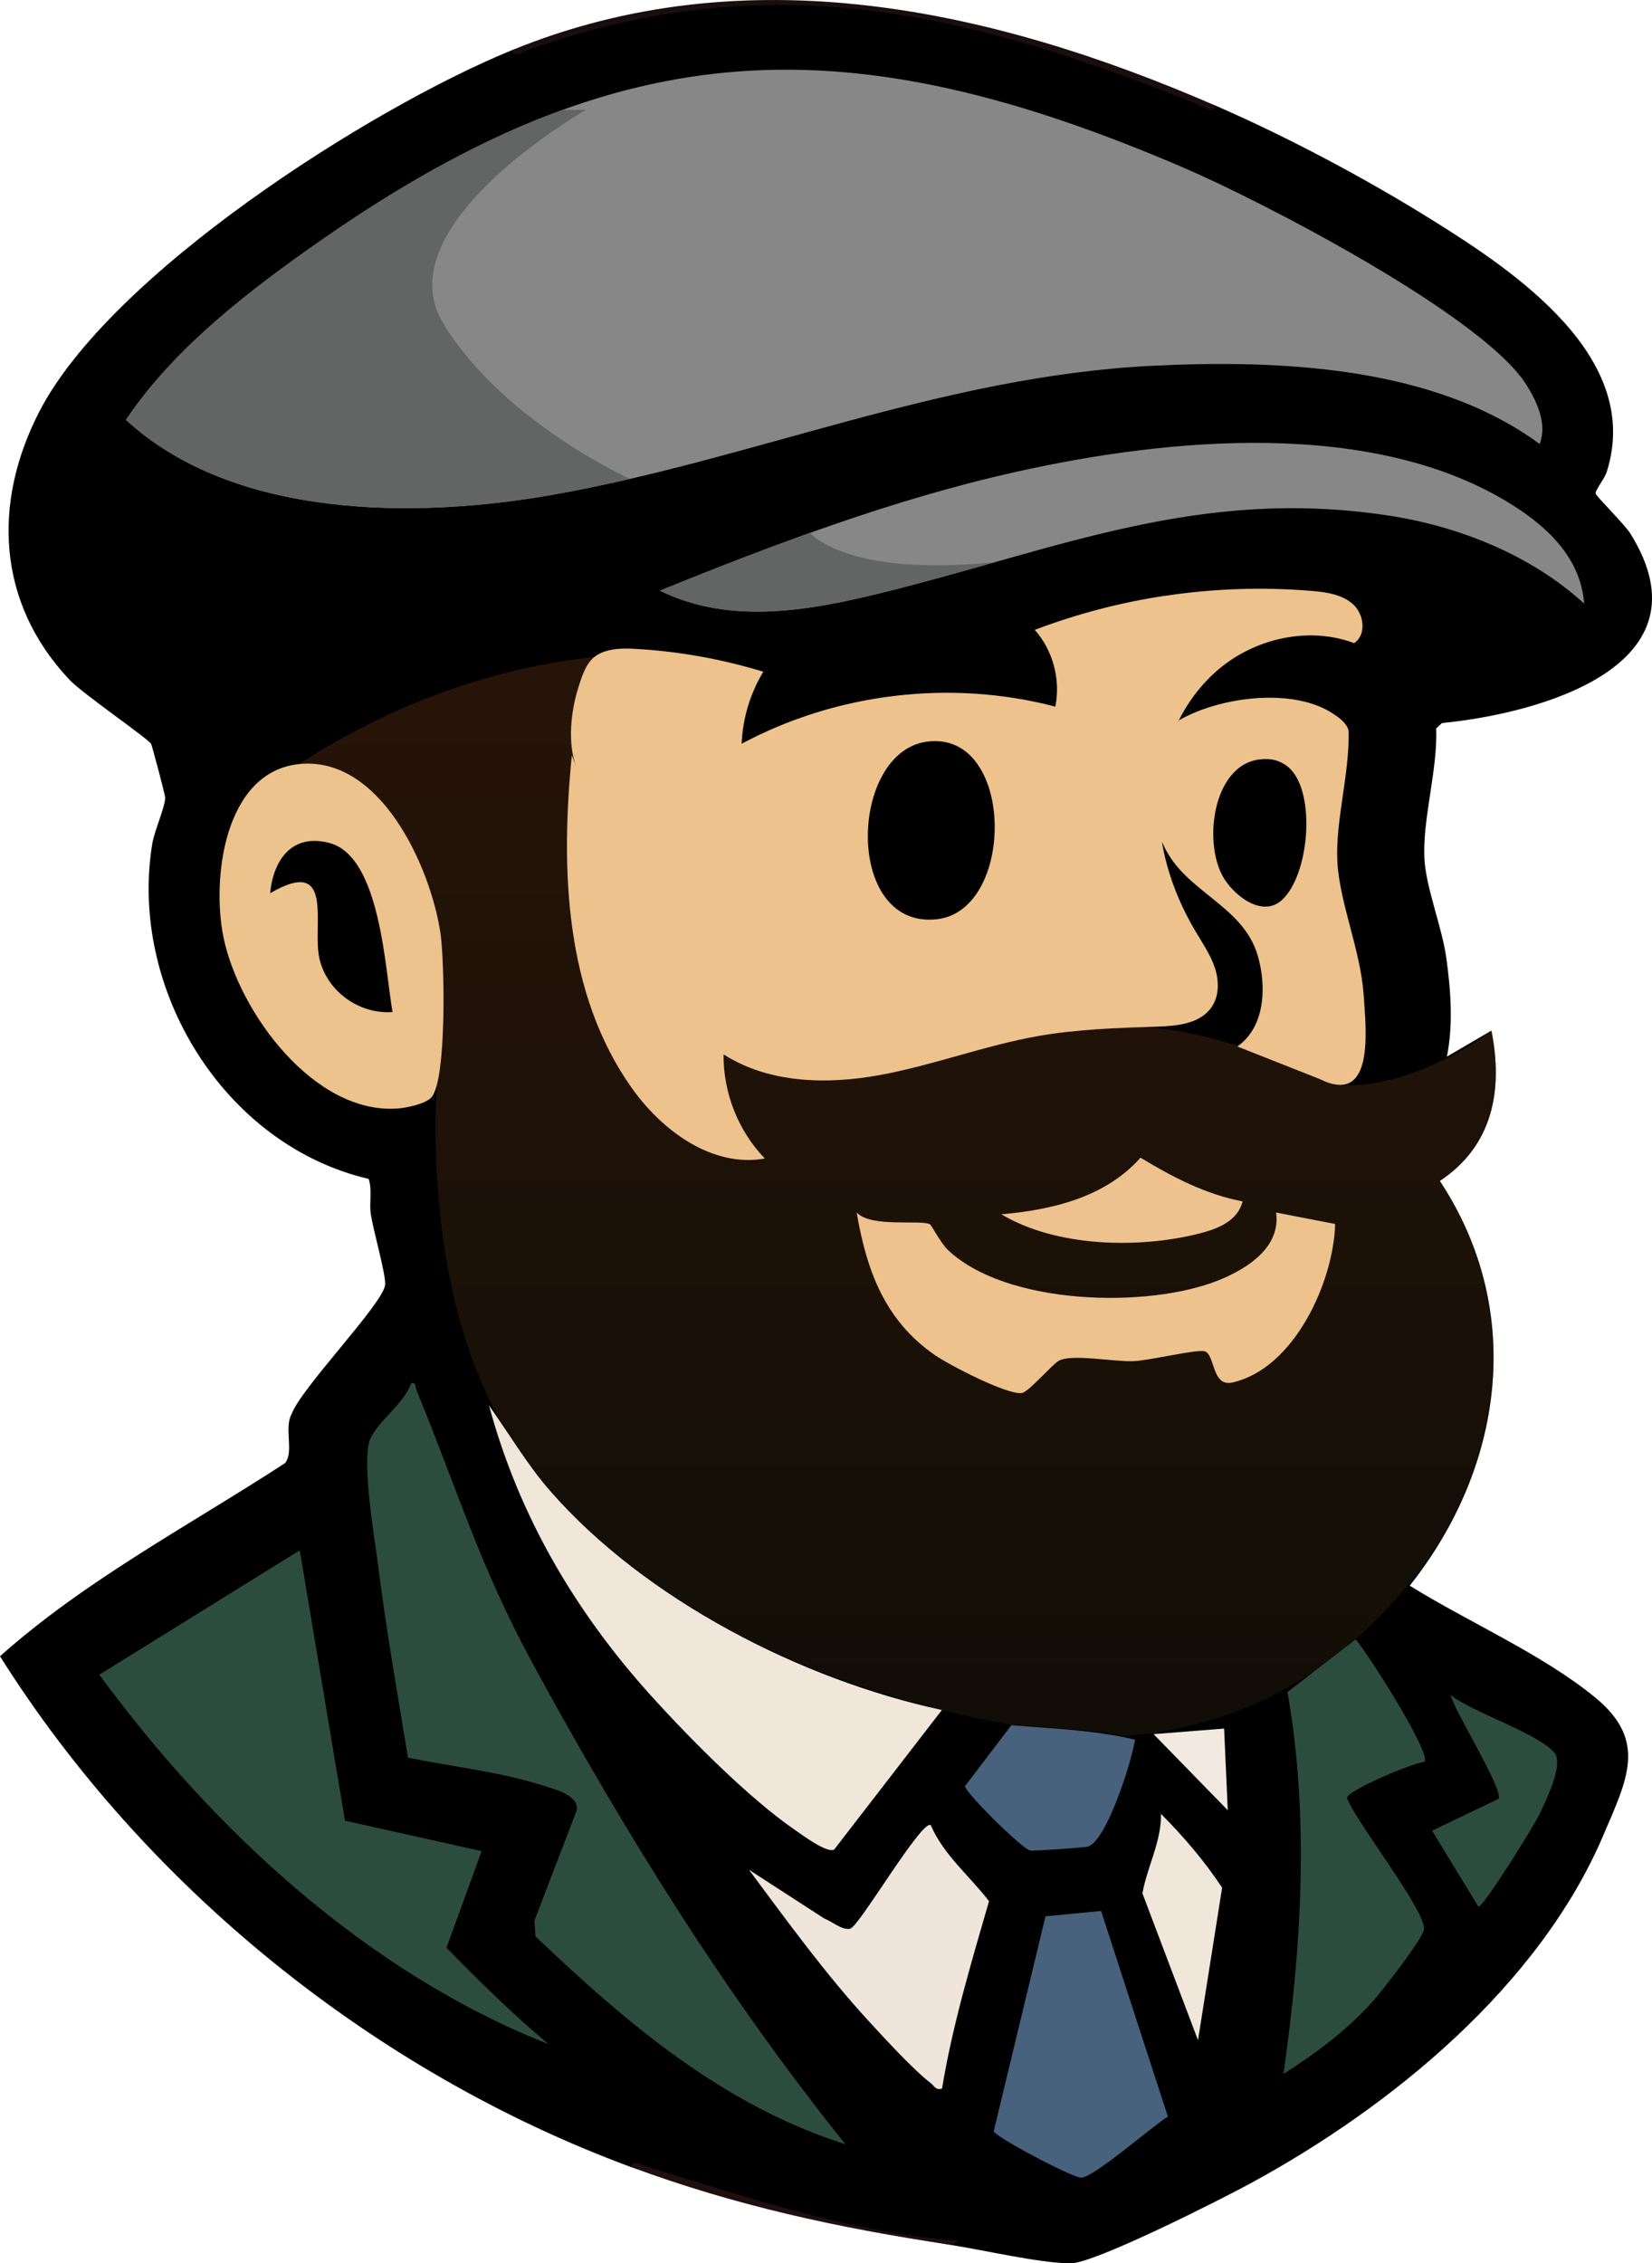 <?xml version="1.0" encoding="UTF-8"?>
<svg id="Isolation_Mode" data-name="Isolation Mode" xmlns="http://www.w3.org/2000/svg" xmlns:xlink="http://www.w3.org/1999/xlink" viewBox="0 0 234 320.53">
  <defs>
    <style>
      .cls-1 {
        fill: #48617d;
      }

      .cls-2 {
        fill: #f2eae1;
      }

      .cls-3 {
        fill: #edc28e;
      }

      .cls-4 {
        fill: #2d4c40;
      }

      .cls-5 {
        fill: #1a0d0d;
      }

      .cls-6 {
        fill: #ecc28d;
      }

      .cls-7 {
        fill: url(#linear-gradient);
        opacity: .5;
      }

      .cls-8 {
        fill: #878787;
      }

      .cls-9 {
        fill: #edc28d;
      }

      .cls-10 {
        fill: #efe5da;
      }

      .cls-11 {
        fill: #f0e6da;
      }

      .cls-12 {
        fill: #636464;
      }

      .cls-13 {
        fill: #200f0e;
      }
    </style>
    <linearGradient id="linear-gradient" x1="127.11" y1="92.6" x2="127.11" y2="245.9" gradientUnits="userSpaceOnUse">
      <stop offset="0" stop-color="#4f2810"/>
      <stop offset="1" stop-color="#221c0e"/>
    </linearGradient>
  </defs>
  <path d="M172.34,15.03c10.1,4.4,21.1,10.25,30.45,16.08,11.71,7.3,29.98,19.47,24.79,35.74-.31.96-1.64,2.57-1.56,3.05.06.37,4.11,4.38,4.9,5.64,11.74,18.77-12.85,25.51-26.68,26.86l-.81.77c.23,5.81-1.93,12.72-1.67,18.35.19,4.16,2.51,9.75,3.12,14.25.62,4.56.98,9.32.07,13.87l6.3-3.68c1.69,8.45.18,16.34-7.31,21.29,12.15,18.36,9.05,40.57-4.26,57.31,8.27,5.15,18.74,9.67,26.25,15.82,7.51,6.15,4.53,11.64,1.19,19.5-9.08,21.35-30.03,38.49-50.03,49.35-4.07,2.21-22.11,11.36-25.49,11.31-4.63-.07-12.35-1.92-17.12-2.64-15.29-2.67-30.37-6.35-45.22-11.04-36.27-13.44-68.68-39.61-89.26-72.3,12.1-10.79,26.78-18.51,40.36-27.34,1.33-1.59-.16-4.95.94-6.95,1.36-3.73,13-15.66,13.25-18.31.14-1.44-1.71-7.79-2.03-10.04-.24-1.65.23-3.34-.3-4.96-20.53-4.8-33.99-26.9-30.66-47.42.3-1.85,1.79-5.15,1.84-6.54.01-.39-1.83-7.28-1.99-7.64-.31-.67-9.74-7.14-11.56-9.08C-.41,85.41-1.12,71.28,5.56,58.31,15.6,38.81,52.27,15.4,72.43,7.14c9.22-2.81,18.4-5.44,28.38-6.37,25.14-2.35,48.66,5.54,71.52,14.26Z"/>
  <path class="cls-5" d="M172.34,15.03c-.51,1.1-1.62.2-2.29-.08C137.13,1.7,109.33-5.12,74.73,7.07c-.67.24-1.79,1.18-2.3.07,33.2-13.61,68.09-5.96,99.9,7.89Z"/>
  <path class="cls-13" d="M89.26,306.84c.47-1.01,1.68-.23,2.38-.01,14.48,4.44,28.89,9.37,44.16,10.53l-1.31.53c-15.77-2.38-30.22-5.48-45.22-11.04Z"/>
  <path class="cls-7" d="M211.24,145.95s-10.85,8.56-22.12,7.7c0,0-18.3-9.23-30.2-8.07-11.9,1.16-57.57-3.33-57.57-3.33l-2.12-49.27s-26.88-4.24-56.88,15.23l13.64,47.35,5.89-1.92s-2.51,30.76,10.78,50.36c.73,1.07,1.26,1.97,1.62,2.71,6.25,8.6,23.08,26.54,59.15,35.45,1.14.28,2.22.56,3.23.83h0s6.6,1.34,6.6,1.34c0,0,11.34.46,15.92,1.56,15.12-1.18,32.2-8.02,45.37-28.5,9-15.59,9.89-34.31-.6-50.16,7.49-4.95,8.99-12.85,7.31-21.29Z"/>
  <path class="cls-8" d="M218.07,62.87c-14.97-11.03-36.87-11.97-54.96-11.06-29.79,1.5-56.31,13.21-84.8,18.26-19.36,3.43-45.21,3.46-60.47-10.61,6.9-10.29,17.79-18.58,27.92-25.62C88.2,4.33,120.3,3.42,167.59,23.72c11.29,4.85,42.47,21,48.62,30.78,1.52,2.41,2.98,5.59,1.87,8.38Z"/>
  <path class="cls-9" d="M164.97,84.39c6.87-1.04,13.86-1.28,20.78-.71,2.11.18,4.36.49,5.92,1.91s1.91,4.33.14,5.49c-6.35-2.38-13.87-.73-19.08,3.61s-8.17,11.06-8.55,17.83c-.37,6.77,1.69,13.55,5.16,19.37.99,1.67,2.11,3.3,2.73,5.14s.65,4.01-.46,5.61c-1.62,2.36-4.92,2.67-7.78,2.76-5.62.17-11.26.36-16.8,1.33-7.54,1.33-14.77,4.11-22.3,5.5s-15.79,1.22-22.24-2.91c-.06,5.43,2.08,10.85,5.85,14.75-7.39,1.32-14.49-3.85-18.84-9.97-9.46-13.31-10.13-30.89-8.5-47.13.22.57.43,1.13.65,1.7-1.32-3.43-.78-8.03.31-11.43.53-1.64,1.12-3.61,2.69-4.52s3.56-.93,5.35-.83c6.14.35,12.24,1.44,18.12,3.24-1.86,3.07-2.92,6.62-3.07,10.2,13.46-7.21,29.66-9.13,44.43-5.26.78-3.81-.33-7.96-2.91-10.87,5.93-2.25,12.1-3.87,18.38-4.82Z"/>
  <path class="cls-4" d="M119.76,303.68c-17.42-5.56-30.93-17.1-43.91-29.44l-.15-2.24,6-15.64c.31-2.17-3.26-3-4.94-3.54-5.89-1.88-12.88-2.66-18.97-3.9-1.47-8.99-3.08-18.03-4.21-27.08-.49-3.93-2.51-15.33-1.05-18.26,1.24-2.49,4.73-4.87,5.72-7.69.72-.16.57.55.77,1.05,5.81,14.1,8.89,24.78,16.48,38.74,12.92,23.74,27.33,46.93,44.26,67.99Z"/>
  <path class="cls-4" d="M42.46,219.56l6.41,38.29,19.35,4.31-4.98,13.68c4.64,4.75,9.36,9.38,14.45,13.65-25.66-10.12-47.48-30.32-63.62-52.32l28.38-17.61Z"/>
  <path class="cls-8" d="M224.39,85.48c-7.53-6.87-17.7-10.95-27.74-12.47-26.76-4.06-46.54,4.68-71.4,10.86-10.36,2.57-21.75,4.72-31.78-.22,16.38-6.63,33.15-12.97,50.47-16.83,21.54-4.81,50.56-7.6,70.1,4.58,5.18,3.23,9.86,7.63,10.35,14.09Z"/>
  <path class="cls-6" d="M42.35,108.21c11.5-1.2,18.6,14.48,20.03,23.87.59,3.9.93,20.83-1.26,23.32-.81.92-3.46,1.49-4.72,1.58-11.91.93-22.54-13.65-24.73-24.16-1.73-8.33.08-23.5,10.68-24.61Z"/>
  <path class="cls-11" d="M133.42,242.17l-15.25,19.75c-.98.62-4.61-2.1-5.64-2.81-6.51-4.5-14.75-12.83-20.14-18.77-10.84-11.96-18.89-25.61-23.12-41.29,2.88,4.04,5.38,8.35,8.66,12.1,13.5,15.44,35.6,26.73,55.48,31.02Z"/>
  <path class="cls-9" d="M131.74,173.4c.19.11,1.55,2.67,2.48,3.57,8.21,7.89,28.38,8.41,38.47,4.31,3.97-1.61,8.76-4.64,8.06-9.56l8.37,1.62c-.22,8.22-5.8,20.49-14.56,22.45-3.01.68-2.39-4.16-4.03-4.44-1.34-.22-7.78,1.34-10,1.42-2.77.11-8.78-1.08-10.57-.05-.97.56-4.27,4.43-5.21,4.56-2.09.3-10.3-3.97-12.33-5.37-7.09-4.91-9.66-11.94-11.08-20.2,2.03,2.21,9.16.96,10.41,1.69Z"/>
  <path class="cls-9" d="M188.92,101.15c.8.47,1.97,1.43,2.1,2.37.18,5.92-1.86,12.6-1.59,18.41s3.28,12.6,3.72,18.89c.35,4.98,1.61,15.89-6.21,12l-11.68-4.62c3.97-2.76,4.16-8.54,2.89-12.88-2.13-7.25-10.44-8.97-13.41-15.78-3.06-5-1.08-12.35,2.23-17.52.28.18-.13.08,0,0,5.87-3.39,16.33-4.71,21.96-.88Z"/>
  <path class="cls-4" d="M201.78,249.53c-1.77.13-10.83,4.02-11,5.07,1.17,3.3,11.44,16.27,10.91,18.73-.29,1.38-5.94,8.67-7.26,10.13-3.63,4.05-8.04,7.34-12.63,10.24,2.55-17.89,3.7-36.19.57-54.08l9.66-7.44c1.71,1.91,10.76,16.19,9.75,17.35Z"/>
  <path class="cls-1" d="M155.97,270.64l9.46,29.12c-2.18,1.3-10.43,8.59-12.28,8.64-1.23.03-12.41-5.88-12.39-6.59l7.33-30.42,7.88-.76Z"/>
  <path class="cls-10" d="M133.42,295.8c-.91.24-1.05-.38-1.58-.78-2.48-1.91-6.44-6.24-8.68-8.67-6.2-6.73-11.63-14.24-17.08-21.56l10.69,6.92c1.04.38,2.55,1.71,3.67,1.43,1.26-.32,10.13-15.52,11.4-14.66,1.8,4.2,5.53,7.21,8.25,10.77-2.53,8.76-5.17,17.54-6.66,26.56Z"/>
  <path class="cls-1" d="M160.77,246.38c-.42,2.93-4.01,14.33-6.67,15.14-.39.12-7.79.65-8.19.55-1.26-.34-9.19-8.2-9.22-9.12l6.56-8.62c5.88.48,11.76.67,17.52,2.04Z"/>
  <path class="cls-4" d="M212.26,254.75c.8-1.12-6.27-12.51-6.79-14.68,3.21,2.47,12.37,5.4,14.71,8.15,1.38,1.63-1.28,6.97-2.19,8.84-.79,1.64-7.8,12.95-8.58,12.97l-6.56-10.77,9.42-4.51Z"/>
  <path class="cls-3" d="M176.01,170.14c-.72,2.86-3.66,3.93-6.2,4.57-8.62,2.17-20.24,1.88-27.97-2.74,7.21-.63,14.74-2.41,19.71-8.02,4.5,2.73,9.23,5.2,14.46,6.19Z"/>
  <path class="cls-11" d="M169.7,288.96l-7.88-20.82c.67-3.79,2.7-7.32,2.63-11.25,3.21,3.2,6.15,6.67,8.66,10.44l-3.42,21.63Z"/>
  <polygon class="cls-2" points="173.39 244.8 173.91 256.37 163.4 245.59 173.39 244.8"/>
  <path d="M131.2,105.05c12.59-1.83,12.76,23.96,1.45,25.14-13.05,1.36-12.39-23.55-1.45-25.14Z"/>
  <path d="M55.61,143.32c-4.8.37-9.43-3.03-10.4-7.74s2.24-14.44-6.95-9.08c.47-4.76,3.12-8.52,8.42-7.11,7.21,1.92,7.85,17.86,8.92,23.94Z"/>
  <path d="M182.67,108.8c3.79,3.63,2.77,15.26-1.16,18.72-2.87,2.53-7.05-.95-8.42-3.62-2.84-5.53-.88-17.17,6.88-16.36.99.1,1.99.59,2.7,1.27Z"/>
  <path class="cls-12" d="M62.82,45.86c-8.56-13.95,20.18-30.3,20.18-30.3h-3.32c-10.87,3.94-21.99,9.98-33.93,18.28-10.13,7.05-21.02,15.33-27.92,25.62,15.26,14.07,41.11,14.04,60.47,10.61,3.68-.65,7.32-1.42,10.94-2.25-.04-.02-17.88-8.03-26.43-21.96Z"/>
  <path class="cls-12" d="M114.73,75.46c-7.17,2.56-14.26,5.34-21.27,8.19,10.03,4.94,21.41,2.8,31.78.22,5.42-1.35,10.6-2.81,15.66-4.25h0c-21.13,2.14-26.15-4.15-26.16-4.16Z"/>
</svg>